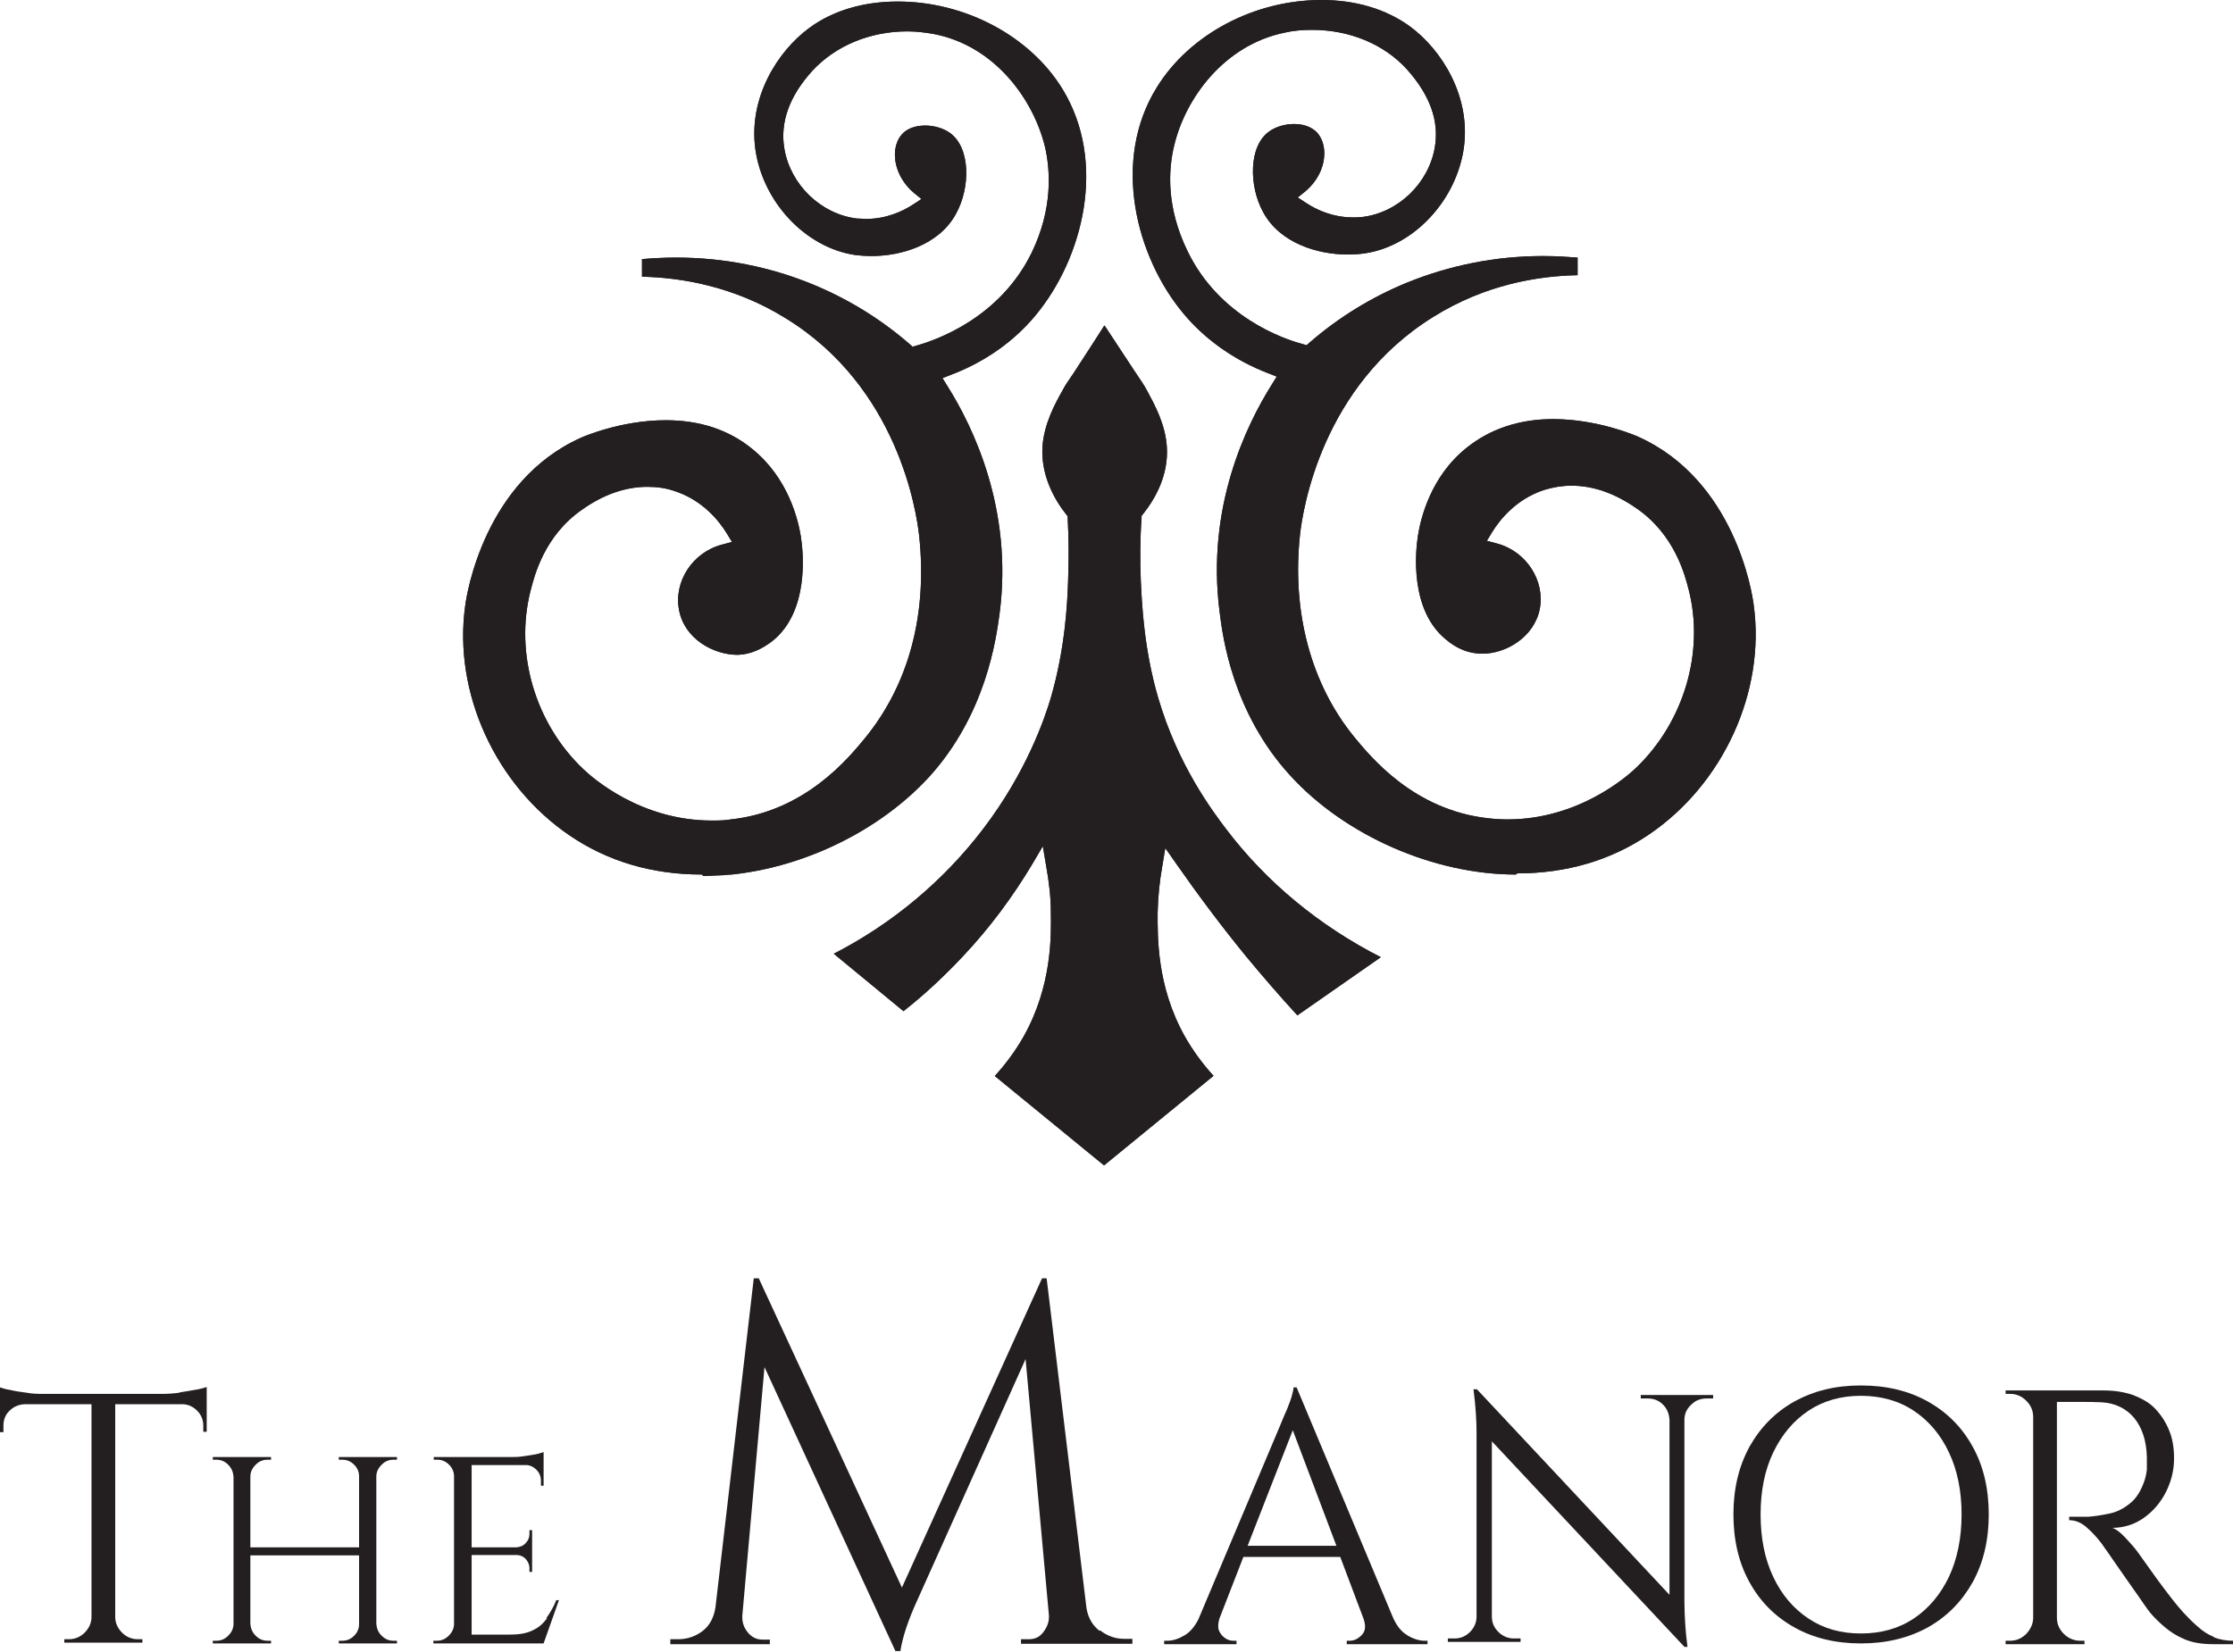 <?xml version="1.0" encoding="UTF-8"?>
<svg id="Layer_2" data-name="Layer 2" xmlns="http://www.w3.org/2000/svg" xmlns:xlink="http://www.w3.org/1999/xlink" viewBox="0 0 58.33 43.16">
  <defs>
    <style>
      .cls-1 {
        stroke-width: 0px;
      }

      .cls-1, .cls-2 {
        fill: #231f20;
      }

      .cls-3 {
        clip-path: url(#clippath-2);
      }

      .cls-4 {
        clip-path: url(#clippath-1);
      }

      .cls-5 {
        clip-path: url(#clippath);
      }
    </style>
    <clipPath id="clippath">
      <path class="cls-1" d="M18.33,22.85c-1.29,0-2.45-.34-3.45-1.02-1.94-1.32-3.04-3.73-2.73-5.99.04-.33.51-3.27,3.02-4.4.04-.02,1.04-.46,2.22-.46.89,0,1.65.25,2.26.75.95.77,1.2,1.86,1.27,2.29.07.44.21,1.94-.72,2.71-.3.24-.61.37-.93.38h0c-.65,0-1.39-.43-1.53-1.16-.15-.75.35-1.52,1.12-1.72l.26-.07-.14-.23c-.19-.31-.62-.86-1.36-1.1-.23-.08-.47-.11-.71-.11-.57,0-1.15.2-1.71.6-.98.68-1.24,1.72-1.34,2.11-.42,1.64.12,3.47,1.37,4.66.24.23,1.5,1.35,3.36,1.35.16,0,.33,0,.5-.03,1.95-.21,3.08-1.61,3.51-2.13,1.14-1.4,1.63-3.23,1.41-5.28-.07-.63-.55-3.88-3.48-5.68-1.38-.86-2.79-1.07-3.76-1.09v-.46c.24-.02.55-.04.89-.04,1.24,0,2.45.24,3.57.7.92.38,1.77.9,2.53,1.56l.08.07.1-.03c.5-.14,2.17-.71,3.01-2.43.55-1.14.49-2.13.35-2.75-.3-1.25-1.31-2.65-2.9-2.96-.23-.04-.46-.07-.7-.07-.98,0-1.88.38-2.48,1.03-.6.66-.85,1.35-.73,2.04.16.94.96,1.71,1.9,1.82.08,0,.16.01.24.01h0c.52,0,.95-.2,1.21-.37l.23-.15-.21-.17c-.28-.24-.46-.58-.48-.91-.02-.24.05-.47.18-.61.13-.15.35-.23.61-.23.23,0,.47.07.64.19.55.39.54,1.44.16,2.12-.44.81-1.43,1.1-2.2,1.1-.15,0-.3-.01-.45-.03-1.29-.2-2.4-1.39-2.59-2.77-.18-1.34.58-2.55,1.41-3.16.61-.45,1.41-.69,2.31-.69,1.76,0,3.45.9,4.3,2.28,1.18,1.92.54,4.43-.7,5.92-.56.68-1.33,1.22-2.2,1.55l-.23.09.13.21c.66,1.05,1.72,3.21,1.36,5.95-.09.65-.35,2.62-1.84,4.26-1.44,1.57-3.75,2.59-5.9,2.59Z"/>
    </clipPath>
    <clipPath id="clippath-1">
      <path class="cls-1" d="M39.6,22.85c-2.15,0-4.47-1.02-5.9-2.59-1.5-1.64-1.76-3.61-1.84-4.26-.36-2.74.7-4.9,1.36-5.95l.13-.21-.23-.09c-.88-.34-1.64-.88-2.2-1.55-1.25-1.49-1.89-4.01-.7-5.92.86-1.39,2.55-2.28,4.3-2.28.9,0,1.69.24,2.31.69.83.61,1.59,1.82,1.41,3.16-.19,1.38-1.3,2.58-2.59,2.77-.14.02-.29.03-.45.03-.77,0-1.76-.29-2.2-1.1-.38-.68-.39-1.74.16-2.12.17-.12.41-.19.64-.19.26,0,.47.08.61.23.13.15.2.37.18.61-.02.34-.2.67-.48.91l-.21.17.23.15c.26.17.68.37,1.21.37.08,0,.16,0,.24-.01.94-.11,1.74-.88,1.9-1.82.12-.69-.13-1.37-.73-2.04-.6-.66-1.5-1.03-2.48-1.03-.24,0-.48.02-.7.07-1.59.32-2.61,1.72-2.9,2.96-.15.62-.21,1.6.35,2.75.83,1.72,2.51,2.3,3.01,2.43l.1.03.08-.07c.76-.66,1.61-1.18,2.53-1.56,1.13-.46,2.33-.7,3.57-.7.34,0,.64.02.9.04v.46c-1.03.02-2.41.24-3.77,1.09-2.92,1.81-3.41,5.05-3.48,5.68-.22,2.02.28,3.9,1.41,5.29.43.52,1.56,1.92,3.51,2.13.17.02.34.03.5.03,1.85,0,3.12-1.12,3.36-1.35,1.25-1.2,1.79-3.03,1.37-4.66-.1-.39-.37-1.43-1.35-2.11-.57-.4-1.14-.6-1.71-.6-.24,0-.48.04-.71.11-.74.24-1.17.79-1.36,1.1l-.14.23.26.07c.77.2,1.27.98,1.12,1.72-.15.73-.88,1.16-1.5,1.16-.35,0-.67-.13-.96-.38-.93-.77-.79-2.27-.72-2.71.07-.43.32-1.53,1.27-2.29.61-.49,1.37-.75,2.26-.75,1.17,0,2.18.44,2.22.46,2.52,1.13,2.98,4.07,3.02,4.4.31,2.26-.79,4.67-2.73,5.99-1,.68-2.16,1.02-3.45,1.02Z"/>
    </clipPath>
    <clipPath id="clippath-2">
      <path class="cls-1" d="M25.99,28.11c.29-.32.54-.66.75-1.03.74-1.32.72-2.62.71-3.24,0-.4-.05-.81-.12-1.2l-.09-.53-.27.46c-.52.87-1.13,1.69-1.82,2.42-.48.51-1,1-1.55,1.43l-1.82-1.5c1.54-.79,2.88-1.92,3.9-3.26,1.13-1.48,1.61-2.89,1.77-3.43.37-1.28.43-2.43.45-3.05.02-.55.02-1.1-.01-1.63v-.06s-.04-.05-.04-.05c-.31-.39-.66-1.02-.62-1.76.04-.61.34-1.15.52-1.47.08-.15.14-.24.28-.44l.26-.4c.22-.34.41-.63.56-.87.15.23.77,1.17.77,1.17.2.3.26.38.34.53.2.37.48.88.52,1.47.05.75-.31,1.37-.62,1.76l-.04.05v.06c-.04.54-.04,1.09-.02,1.63.03.62.08,1.77.45,3.05.52,1.78,1.43,2.98,1.77,3.43,1.05,1.39,2.44,2.54,4.05,3.36l-2.18,1.52c-.45-.49-.9-1.01-1.33-1.53-.64-.78-1.26-1.61-1.84-2.44l-.28-.4-.08.48c-.07.39-.11.79-.12,1.2,0,.62-.03,1.92.71,3.24.21.37.46.71.75,1.03l-2.86,2.34-2.86-2.34Z"/>
    </clipPath>
  </defs>
  <g id="Layer_1-2" data-name="Layer 1">
    <g>
      <g>
        <g>
          <path class="cls-2" d="M18.33,22.85c-1.29,0-2.45-.34-3.45-1.02-1.94-1.32-3.04-3.73-2.73-5.99.04-.33.51-3.27,3.02-4.4.04-.02,1.04-.46,2.22-.46.89,0,1.65.25,2.26.75.95.77,1.2,1.86,1.27,2.29.07.44.21,1.94-.72,2.71-.3.24-.61.37-.93.38h0c-.65,0-1.39-.43-1.53-1.16-.15-.75.35-1.52,1.12-1.72l.26-.07-.14-.23c-.19-.31-.62-.86-1.36-1.1-.23-.08-.47-.11-.71-.11-.57,0-1.15.2-1.71.6-.98.68-1.24,1.72-1.34,2.11-.42,1.64.12,3.47,1.37,4.66.24.23,1.5,1.35,3.36,1.35.16,0,.33,0,.5-.03,1.95-.21,3.08-1.61,3.51-2.13,1.14-1.4,1.63-3.23,1.41-5.28-.07-.63-.55-3.88-3.48-5.68-1.38-.86-2.79-1.07-3.76-1.09v-.46c.24-.02.55-.04.89-.04,1.24,0,2.45.24,3.57.7.92.38,1.77.9,2.53,1.56l.08.07.1-.03c.5-.14,2.17-.71,3.01-2.43.55-1.14.49-2.13.35-2.75-.3-1.25-1.31-2.65-2.9-2.96-.23-.04-.46-.07-.7-.07-.98,0-1.88.38-2.48,1.03-.6.66-.85,1.35-.73,2.04.16.94.96,1.71,1.9,1.82.08,0,.16.01.24.01h0c.52,0,.95-.2,1.21-.37l.23-.15-.21-.17c-.28-.24-.46-.58-.48-.91-.02-.24.05-.47.18-.61.13-.15.35-.23.61-.23.23,0,.47.07.64.19.55.39.54,1.44.16,2.12-.44.81-1.43,1.1-2.2,1.1-.15,0-.3-.01-.45-.03-1.29-.2-2.4-1.39-2.59-2.77-.18-1.34.58-2.55,1.41-3.16.61-.45,1.41-.69,2.31-.69,1.76,0,3.45.9,4.3,2.28,1.18,1.92.54,4.43-.7,5.92-.56.68-1.33,1.22-2.2,1.55l-.23.09.13.21c.66,1.05,1.72,3.21,1.36,5.95-.09.65-.35,2.62-1.84,4.26-1.44,1.57-3.75,2.59-5.9,2.59Z"/>
          <g class="cls-5">
            <polygon class="cls-1" points="11.84 .34 13.38 0 19.16 0 24.29 22.85 11.84 22.85 11.84 .34"/>
            <polygon class="cls-1" points="19.23 0 24.36 22.85 24.29 22.85 19.16 0 19.23 0"/>
            <polygon class="cls-1" points="19.3 0 24.42 22.85 24.36 22.85 19.23 0 19.3 0"/>
            <polygon class="cls-1" points="19.36 0 24.49 22.85 24.42 22.85 19.3 0 19.36 0"/>
            <polygon class="cls-1" points="19.43 0 24.56 22.85 24.49 22.85 19.36 0 19.43 0"/>
            <polygon class="cls-1" points="19.49 0 24.62 22.85 24.56 22.85 19.43 0 19.49 0"/>
            <polygon class="cls-1" points="19.56 0 24.69 22.85 24.62 22.85 19.49 0 19.56 0"/>
            <polygon class="cls-1" points="19.63 0 24.75 22.85 24.69 22.85 19.56 0 19.63 0"/>
            <polygon class="cls-1" points="19.69 0 24.82 22.85 24.75 22.85 19.63 0 19.69 0"/>
            <polygon class="cls-1" points="19.76 0 24.89 22.85 24.82 22.85 19.69 0 19.76 0"/>
            <polygon class="cls-1" points="19.82 0 24.95 22.85 24.89 22.85 19.76 0 19.82 0"/>
            <polygon class="cls-1" points="19.89 0 25.02 22.85 24.95 22.85 19.82 0 19.89 0"/>
            <polygon class="cls-1" points="19.96 0 25.08 22.85 25.02 22.85 19.89 0 19.96 0"/>
            <polygon class="cls-1" points="20.02 0 25.15 22.85 25.08 22.85 19.96 0 20.02 0"/>
            <polygon class="cls-1" points="20.09 0 25.22 22.85 25.15 22.85 20.02 0 20.09 0"/>
            <polygon class="cls-1" points="20.15 0 25.28 22.85 25.22 22.85 20.09 0 20.15 0"/>
            <polygon class="cls-1" points="20.22 0 25.35 22.85 25.28 22.85 20.15 0 20.22 0"/>
            <polygon class="cls-1" points="20.29 0 25.41 22.85 25.35 22.85 20.22 0 20.29 0"/>
            <polygon class="cls-1" points="20.35 0 25.48 22.85 25.41 22.85 20.29 0 20.35 0"/>
            <polygon class="cls-1" points="20.42 0 25.55 22.85 25.48 22.85 20.35 0 20.42 0"/>
            <polygon class="cls-1" points="20.48 0 25.61 22.85 25.55 22.85 20.42 0 20.48 0"/>
            <polygon class="cls-1" points="20.55 0 25.68 22.85 25.61 22.85 20.48 0 20.55 0"/>
            <polygon class="cls-1" points="20.62 0 25.74 22.85 25.68 22.85 20.55 0 20.62 0"/>
            <polygon class="cls-1" points="20.68 0 25.81 22.85 25.74 22.85 20.62 0 20.68 0"/>
            <polygon class="cls-1" points="20.75 0 25.88 22.85 25.81 22.85 20.68 0 20.75 0"/>
            <polygon class="cls-1" points="20.81 0 25.94 22.85 25.88 22.85 20.75 0 20.81 0"/>
            <polygon class="cls-1" points="20.88 0 26.01 22.85 25.94 22.85 20.81 0 20.88 0"/>
            <polygon class="cls-1" points="20.95 0 26.07 22.85 26.01 22.85 20.88 0 20.95 0"/>
            <polygon class="cls-1" points="21.01 0 26.14 22.85 26.07 22.85 20.95 0 21.01 0"/>
            <polygon class="cls-1" points="21.08 0 26.21 22.85 26.14 22.85 21.01 0 21.08 0"/>
            <polygon class="cls-1" points="21.14 0 26.27 22.85 26.21 22.85 21.08 0 21.14 0"/>
            <polygon class="cls-1" points="21.21 0 26.34 22.85 26.27 22.85 21.14 0 21.21 0"/>
            <polygon class="cls-1" points="21.28 0 26.4 22.85 26.34 22.85 21.21 0 21.28 0"/>
            <polygon class="cls-1" points="21.34 0 26.47 22.85 26.4 22.85 21.28 0 21.34 0"/>
            <polygon class="cls-1" points="21.41 0 26.54 22.85 26.47 22.85 21.34 0 21.41 0"/>
            <polygon class="cls-1" points="21.47 0 26.6 22.85 26.54 22.85 21.41 0 21.47 0"/>
            <polygon class="cls-1" points="21.54 0 26.67 22.85 26.6 22.85 21.47 0 21.54 0"/>
            <polygon class="cls-1" points="21.61 0 26.73 22.85 26.67 22.85 21.54 0 21.61 0"/>
            <polygon class="cls-1" points="21.67 0 26.8 22.85 26.73 22.85 21.61 0 21.67 0"/>
            <polygon class="cls-1" points="21.74 0 26.87 22.85 26.8 22.85 21.67 0 21.74 0"/>
            <polygon class="cls-1" points="21.8 0 26.93 22.85 26.87 22.85 21.74 0 21.8 0"/>
            <polygon class="cls-1" points="21.87 0 27 22.85 26.93 22.85 21.8 0 21.87 0"/>
            <polygon class="cls-1" points="21.94 0 27.06 22.85 27 22.85 21.87 0 21.94 0"/>
            <polygon class="cls-1" points="22 0 27.13 22.85 27.06 22.85 21.94 0 22 0"/>
            <polygon class="cls-1" points="22.07 0 27.2 22.85 27.13 22.85 22 0 22.07 0"/>
            <polygon class="cls-1" points="22.13 0 27.26 22.85 27.2 22.85 22.07 0 22.13 0"/>
            <polygon class="cls-1" points="22.2 0 27.33 22.85 27.26 22.85 22.13 0 22.2 0"/>
            <polygon class="cls-1" points="22.27 0 27.39 22.85 27.33 22.85 22.2 0 22.27 0"/>
            <polygon class="cls-1" points="22.33 0 27.46 22.85 27.39 22.85 22.27 0 22.33 0"/>
            <polygon class="cls-1" points="22.4 0 27.53 22.85 27.46 22.85 22.33 0 22.4 0"/>
            <polygon class="cls-1" points="22.46 0 27.59 22.85 27.53 22.85 22.4 0 22.46 0"/>
            <polygon class="cls-1" points="22.53 0 27.66 22.85 27.59 22.85 22.46 0 22.53 0"/>
            <polygon class="cls-1" points="22.6 0 27.72 22.85 27.66 22.85 22.53 0 22.6 0"/>
            <polygon class="cls-1" points="22.66 0 27.79 22.85 27.72 22.85 22.6 0 22.66 0"/>
            <polygon class="cls-1" points="22.73 0 27.86 22.85 27.79 22.85 22.66 0 22.73 0"/>
            <polygon class="cls-1" points="22.79 0 27.92 22.85 27.86 22.85 22.73 0 22.79 0"/>
            <polygon class="cls-1" points="22.86 0 27.99 22.85 27.92 22.85 22.79 0 22.86 0"/>
            <polygon class="cls-1" points="22.93 0 28.05 22.85 27.99 22.85 22.86 0 22.93 0"/>
            <polygon class="cls-1" points="22.99 0 28.12 22.85 28.05 22.85 22.93 0 22.99 0"/>
            <polygon class="cls-1" points="23.06 0 28.19 22.85 28.12 22.85 22.99 0 23.06 0"/>
            <polygon class="cls-1" points="23.12 0 28.25 22.85 28.19 22.85 23.06 0 23.12 0"/>
            <polygon class="cls-1" points="23.19 0 28.32 22.85 28.25 22.85 23.12 0 23.19 0"/>
            <polygon class="cls-1" points="23.26 0 28.38 22.85 28.32 22.85 23.19 0 23.26 0"/>
            <polygon class="cls-1" points="23.32 0 28.45 22.85 28.38 22.85 23.26 0 23.32 0"/>
            <polygon class="cls-1" points="23.39 0 28.52 22.85 28.45 22.85 23.32 0 23.39 0"/>
            <polygon class="cls-1" points="23.45 0 28.58 22.85 28.52 22.85 23.39 0 23.45 0"/>
            <polygon class="cls-1" points="23.52 0 28.65 22.85 28.58 22.85 23.45 0 23.52 0"/>
            <polygon class="cls-1" points="23.59 0 28.71 22.85 28.65 22.85 23.52 0 23.59 0"/>
            <polygon class="cls-1" points="23.65 0 28.78 22.85 28.71 22.85 23.59 0 23.65 0"/>
            <polygon class="cls-1" points="23.72 0 28.85 22.85 28.78 22.85 23.65 0 23.72 0"/>
            <polygon class="cls-1" points="23.78 0 28.9 22.78 28.9 22.85 28.85 22.85 23.72 0 23.78 0"/>
            <polygon class="cls-1" points="23.85 0 28.9 22.49 28.9 22.78 23.78 0 23.85 0"/>
            <polygon class="cls-1" points="23.92 0 28.9 22.19 28.9 22.49 23.85 0 23.92 0"/>
            <polygon class="cls-1" points="24 0 28.9 21.82 28.9 22.19 23.92 0 24 0"/>
            <polygon class="cls-1" points="24.09 0 28.9 21.44 28.9 21.82 24 0 24.09 0"/>
            <polygon class="cls-1" points="24.17 0 28.9 21.06 28.9 21.44 24.09 0 24.17 0"/>
            <polygon class="cls-1" points="24.26 0 28.9 20.68 28.9 21.06 24.17 0 24.26 0"/>
            <polygon class="cls-1" points="24.34 0 28.9 20.3 28.9 20.68 24.26 0 24.34 0"/>
            <polygon class="cls-1" points="24.43 0 28.9 19.92 28.9 20.3 24.34 0 24.43 0"/>
            <polygon class="cls-1" points="24.51 0 28.9 19.54 28.9 19.92 24.43 0 24.51 0"/>
            <polygon class="cls-1" points="24.6 0 28.9 19.16 28.9 19.54 24.51 0 24.6 0"/>
            <polygon class="cls-1" points="24.68 0 28.9 18.78 28.9 19.16 24.6 0 24.68 0"/>
            <polygon class="cls-1" points="24.77 0 28.9 18.41 28.9 18.78 24.68 0 24.77 0"/>
            <polygon class="cls-1" points="24.85 0 28.9 18.03 28.9 18.41 24.77 0 24.85 0"/>
            <polygon class="cls-1" points="24.94 0 28.9 17.65 28.9 18.03 24.85 0 24.94 0"/>
            <polygon class="cls-1" points="25.02 0 28.9 17.27 28.9 17.65 24.94 0 25.02 0"/>
            <polygon class="cls-1" points="25.11 0 28.9 16.89 28.9 17.27 25.02 0 25.11 0"/>
            <polygon class="cls-1" points="25.19 0 28.9 16.51 28.9 16.89 25.11 0 25.19 0"/>
            <polygon class="cls-1" points="25.28 0 28.9 16.13 28.9 16.51 25.19 0 25.28 0"/>
            <polygon class="cls-1" points="25.36 0 28.9 15.75 28.9 16.13 25.28 0 25.36 0"/>
            <polygon class="cls-1" points="25.45 0 28.9 15.37 28.9 15.75 25.36 0 25.45 0"/>
            <polygon class="cls-1" points="25.53 0 28.9 14.99 28.9 15.37 25.45 0 25.53 0"/>
            <polygon class="cls-1" points="25.62 0 28.9 14.62 28.9 14.99 25.53 0 25.62 0"/>
            <polygon class="cls-1" points="25.7 0 28.9 14.24 28.9 14.62 25.62 0 25.7 0"/>
            <polygon class="cls-1" points="25.79 0 28.9 13.86 28.9 14.24 25.7 0 25.79 0"/>
            <polygon class="cls-1" points="25.87 0 28.9 13.48 28.9 13.86 25.79 0 25.87 0"/>
            <polygon class="cls-1" points="25.96 0 28.9 13.1 28.9 13.48 25.87 0 25.96 0"/>
            <polygon class="cls-1" points="26.04 0 28.9 12.72 28.9 13.1 25.96 0 26.04 0"/>
            <polygon class="cls-1" points="26.13 0 28.9 12.34 28.9 12.72 26.04 0 26.13 0"/>
            <polygon class="cls-1" points="26.21 0 28.9 11.96 28.9 12.34 26.13 0 26.21 0"/>
            <polygon class="cls-1" points="26.3 0 28.9 11.58 28.9 11.96 26.21 0 26.3 0"/>
            <polygon class="cls-1" points="26.38 0 28.9 11.21 28.9 11.58 26.3 0 26.38 0"/>
            <polygon class="cls-1" points="26.47 0 28.9 10.83 28.9 11.21 26.38 0 26.47 0"/>
            <polygon class="cls-1" points="26.55 0 28.9 10.45 28.9 10.83 26.47 0 26.55 0"/>
            <polygon class="cls-1" points="26.64 0 28.9 10.07 28.9 10.45 26.55 0 26.64 0"/>
            <polygon class="cls-1" points="26.72 0 28.9 9.69 28.9 10.07 26.64 0 26.72 0"/>
            <polygon class="cls-1" points="26.81 0 28.9 9.31 28.9 9.69 26.72 0 26.81 0"/>
            <polygon class="cls-1" points="26.89 0 28.9 8.93 28.9 9.31 26.81 0 26.89 0"/>
            <polygon class="cls-1" points="26.98 0 28.9 8.55 28.9 8.93 26.89 0 26.98 0"/>
            <polygon class="cls-1" points="27.06 0 28.9 8.17 28.9 8.55 26.98 0 27.06 0"/>
            <polygon class="cls-1" points="27.15 0 28.9 7.8 28.9 8.17 27.06 0 27.15 0"/>
            <polygon class="cls-1" points="27.23 0 28.9 7.42 28.9 7.8 27.15 0 27.23 0"/>
            <polygon class="cls-1" points="27.32 0 28.9 7.04 28.9 7.42 27.23 0 27.32 0"/>
            <polygon class="cls-1" points="27.4 0 28.9 6.66 28.9 7.04 27.32 0 27.4 0"/>
            <polygon class="cls-1" points="27.49 0 28.9 6.28 28.9 6.66 27.4 0 27.49 0"/>
            <polygon class="cls-1" points="27.57 0 28.9 5.9 28.9 6.28 27.49 0 27.57 0"/>
            <polygon class="cls-1" points="27.66 0 28.9 5.52 28.9 5.9 27.57 0 27.66 0"/>
            <polygon class="cls-1" points="27.74 0 28.9 5.14 28.9 5.52 27.66 0 27.74 0"/>
            <polygon class="cls-1" points="27.83 0 28.9 4.76 28.9 5.14 27.74 0 27.83 0"/>
            <polygon class="cls-1" points="27.91 0 28.9 4.39 28.9 4.76 27.83 0 27.91 0"/>
            <polygon class="cls-1" points="28 0 28.9 4.01 28.9 4.39 27.91 0 28 0"/>
            <polygon class="cls-1" points="28.08 0 28.9 3.63 28.9 4.01 28 0 28.08 0"/>
            <polygon class="cls-1" points="28.17 0 28.9 3.25 28.9 3.63 28.08 0 28.17 0"/>
            <polygon class="cls-1" points="28.25 0 28.9 2.87 28.9 3.25 28.17 0 28.25 0"/>
            <polygon class="cls-1" points="28.34 0 28.9 2.49 28.9 2.87 28.25 0 28.34 0"/>
            <polygon class="cls-1" points="28.42 0 28.9 2.11 28.9 2.49 28.34 0 28.42 0"/>
            <polygon class="cls-1" points="28.51 0 28.9 1.73 28.9 2.11 28.42 0 28.51 0"/>
            <polygon class="cls-1" points="28.59 0 28.9 1.35 28.9 1.73 28.51 0 28.59 0"/>
            <polygon class="cls-1" points="28.68 0 28.9 .97 28.9 1.35 28.59 0 28.68 0"/>
            <polygon class="cls-1" points="28.76 0 28.9 .6 28.9 .97 28.68 0 28.76 0"/>
            <polygon class="cls-1" points="28.85 0 28.9 .22 28.9 .6 28.76 0 28.85 0"/>
            <polygon class="cls-1" points="28.9 .22 28.85 0 28.9 0 28.9 .22"/>
          </g>
        </g>
        <g>
          <path class="cls-2" d="M39.6,22.85c-2.15,0-4.47-1.02-5.9-2.59-1.5-1.64-1.76-3.61-1.84-4.26-.36-2.74.7-4.9,1.36-5.95l.13-.21-.23-.09c-.88-.34-1.64-.88-2.2-1.55-1.25-1.49-1.89-4.01-.7-5.92.86-1.39,2.55-2.28,4.3-2.28.9,0,1.69.24,2.31.69.83.61,1.59,1.82,1.41,3.16-.19,1.38-1.3,2.58-2.59,2.77-.14.02-.29.03-.45.03-.77,0-1.76-.29-2.2-1.1-.38-.68-.39-1.74.16-2.12.17-.12.41-.19.64-.19.26,0,.47.08.61.23.13.15.2.37.18.61-.02.34-.2.67-.48.91l-.21.17.23.15c.26.17.68.37,1.21.37.08,0,.16,0,.24-.01.94-.11,1.74-.88,1.9-1.82.12-.69-.13-1.37-.73-2.04-.6-.66-1.5-1.03-2.48-1.03-.24,0-.48.02-.7.07-1.59.32-2.61,1.72-2.9,2.96-.15.62-.21,1.6.35,2.75.83,1.72,2.51,2.3,3.01,2.43l.1.03.08-.07c.76-.66,1.61-1.18,2.53-1.56,1.13-.46,2.33-.7,3.57-.7.34,0,.64.02.9.04v.46c-1.03.02-2.41.24-3.77,1.09-2.92,1.81-3.41,5.05-3.48,5.68-.22,2.02.28,3.9,1.41,5.29.43.52,1.56,1.92,3.51,2.13.17.02.34.03.5.03,1.85,0,3.12-1.12,3.36-1.35,1.25-1.2,1.79-3.03,1.37-4.66-.1-.39-.37-1.43-1.35-2.11-.57-.4-1.14-.6-1.71-.6-.24,0-.48.04-.71.11-.74.24-1.17.79-1.36,1.1l-.14.23.26.07c.77.2,1.27.98,1.12,1.72-.15.73-.88,1.16-1.5,1.16-.35,0-.67-.13-.96-.38-.93-.77-.79-2.27-.72-2.71.07-.43.32-1.53,1.27-2.29.61-.49,1.37-.75,2.26-.75,1.17,0,2.18.44,2.22.46,2.52,1.13,2.98,4.07,3.02,4.4.31,2.26-.79,4.67-2.73,5.99-1,.68-2.16,1.02-3.45,1.02Z"/>
          <g class="cls-4">
            <polygon class="cls-1" points="29.03 22.84 29.03 22.85 29.03 22.85 29.03 22.84"/>
            <polygon class="cls-1" points="29.03 22.55 29.1 22.85 29.03 22.85 29.03 22.84 29.03 22.55"/>
            <polygon class="cls-1" points="29.03 22.26 29.17 22.85 29.1 22.85 29.03 22.55 29.03 22.26"/>
            <polygon class="cls-1" points="29.03 21.97 29.23 22.85 29.17 22.85 29.03 22.26 29.03 21.97"/>
            <polygon class="cls-1" points="29.03 21.68 29.3 22.85 29.23 22.85 29.03 21.97 29.03 21.68"/>
            <polygon class="cls-1" points="29.03 21.38 29.36 22.85 29.3 22.85 29.03 21.68 29.03 21.38"/>
            <polygon class="cls-1" points="29.03 21.09 29.43 22.85 29.36 22.85 29.03 21.38 29.03 21.09"/>
            <polygon class="cls-1" points="29.03 20.8 29.49 22.85 29.43 22.85 29.03 21.09 29.03 20.8"/>
            <polygon class="cls-1" points="29.03 20.42 29.58 22.85 29.49 22.85 29.03 20.8 29.03 20.42"/>
            <polygon class="cls-1" points="29.03 20.05 29.66 22.85 29.58 22.85 29.03 20.42 29.03 20.05"/>
            <polygon class="cls-1" points="29.03 19.67 29.75 22.85 29.66 22.85 29.03 20.05 29.03 19.67"/>
            <polygon class="cls-1" points="29.03 19.3 29.83 22.85 29.75 22.85 29.03 19.67 29.03 19.3"/>
            <polygon class="cls-1" points="29.03 18.92 29.92 22.85 29.83 22.85 29.03 19.3 29.03 18.92"/>
            <polygon class="cls-1" points="29.03 18.54 30 22.85 29.92 22.85 29.03 18.92 29.03 18.54"/>
            <polygon class="cls-1" points="29.03 18.17 30.08 22.85 30 22.85 29.03 18.54 29.03 18.17"/>
            <polygon class="cls-1" points="29.03 17.79 30.17 22.85 30.08 22.85 29.03 18.17 29.03 17.79"/>
            <polygon class="cls-1" points="29.03 17.42 30.25 22.85 30.17 22.85 29.03 17.79 29.03 17.42"/>
            <polygon class="cls-1" points="29.03 17.04 30.34 22.85 30.25 22.85 29.03 17.42 29.03 17.04"/>
            <polygon class="cls-1" points="29.03 16.66 30.42 22.85 30.34 22.85 29.03 17.04 29.03 16.66"/>
            <polygon class="cls-1" points="29.03 16.29 30.51 22.85 30.42 22.85 29.03 16.66 29.03 16.29"/>
            <polygon class="cls-1" points="29.03 15.91 30.59 22.85 30.51 22.85 29.03 16.29 29.03 15.91"/>
            <polygon class="cls-1" points="29.03 15.53 30.67 22.85 30.59 22.85 29.03 15.91 29.03 15.53"/>
            <polygon class="cls-1" points="29.03 15.16 30.76 22.85 30.67 22.85 29.03 15.53 29.03 15.16"/>
            <polygon class="cls-1" points="29.03 14.78 30.84 22.85 30.76 22.85 29.03 15.16 29.03 14.78"/>
            <polygon class="cls-1" points="29.03 14.41 30.93 22.85 30.84 22.85 29.03 14.78 29.03 14.41"/>
            <polygon class="cls-1" points="29.03 14.03 31.01 22.85 30.93 22.85 29.03 14.41 29.03 14.03"/>
            <polygon class="cls-1" points="29.03 13.65 31.1 22.85 31.01 22.85 29.03 14.03 29.03 13.65"/>
            <polygon class="cls-1" points="29.03 13.28 31.18 22.85 31.1 22.85 29.03 13.65 29.03 13.28"/>
            <polygon class="cls-1" points="29.03 12.9 31.27 22.85 31.18 22.85 29.03 13.28 29.03 12.9"/>
            <polygon class="cls-1" points="29.03 12.53 31.35 22.85 31.27 22.85 29.03 12.9 29.03 12.53"/>
            <polygon class="cls-1" points="29.03 12.15 31.43 22.85 31.35 22.85 29.03 12.53 29.03 12.15"/>
            <polygon class="cls-1" points="29.03 11.77 31.52 22.85 31.43 22.85 29.03 12.15 29.03 11.77"/>
            <polygon class="cls-1" points="29.03 11.4 31.6 22.85 31.52 22.85 29.03 11.77 29.03 11.4"/>
            <polygon class="cls-1" points="29.03 11.02 31.69 22.85 31.6 22.85 29.03 11.4 29.03 11.02"/>
            <polygon class="cls-1" points="29.03 10.64 31.77 22.85 31.69 22.85 29.03 11.02 29.03 10.64"/>
            <polygon class="cls-1" points="29.03 10.27 31.86 22.85 31.77 22.85 29.03 10.64 29.03 10.27"/>
            <polygon class="cls-1" points="29.03 9.89 31.94 22.85 31.86 22.85 29.03 10.27 29.03 9.89"/>
            <polygon class="cls-1" points="29.03 9.52 32.03 22.85 31.94 22.85 29.03 9.89 29.03 9.52"/>
            <polygon class="cls-1" points="29.03 9.14 32.11 22.85 32.03 22.85 29.03 9.52 29.03 9.14"/>
            <polygon class="cls-1" points="29.03 8.76 32.19 22.85 32.11 22.85 29.03 9.14 29.03 8.76"/>
            <polygon class="cls-1" points="29.03 8.39 32.28 22.85 32.19 22.85 29.03 8.76 29.03 8.39"/>
            <polygon class="cls-1" points="29.03 8.01 32.36 22.85 32.28 22.85 29.03 8.39 29.03 8.01"/>
            <polygon class="cls-1" points="29.03 7.63 32.45 22.85 32.36 22.85 29.03 8.01 29.03 7.63"/>
            <polygon class="cls-1" points="29.03 7.26 32.53 22.85 32.45 22.85 29.03 7.63 29.03 7.26"/>
            <polygon class="cls-1" points="29.03 6.88 32.62 22.85 32.53 22.85 29.03 7.26 29.03 6.88"/>
            <polygon class="cls-1" points="29.03 6.51 32.7 22.85 32.62 22.85 29.03 6.88 29.03 6.51"/>
            <polygon class="cls-1" points="29.03 6.13 32.79 22.85 32.7 22.85 29.03 6.51 29.03 6.13"/>
            <polygon class="cls-1" points="29.03 5.75 32.87 22.85 32.79 22.85 29.03 6.13 29.03 5.75"/>
            <polygon class="cls-1" points="29.03 5.38 32.95 22.85 32.87 22.85 29.03 5.75 29.03 5.38"/>
            <polygon class="cls-1" points="29.03 5 33.04 22.85 32.95 22.85 29.03 5.38 29.03 5"/>
            <polygon class="cls-1" points="29.03 4.63 33.12 22.85 33.04 22.85 29.03 5 29.03 4.63"/>
            <polygon class="cls-1" points="29.03 4.25 33.21 22.85 33.12 22.85 29.03 4.63 29.03 4.25"/>
            <polygon class="cls-1" points="29.03 3.87 33.29 22.85 33.21 22.85 29.03 4.25 29.03 3.87"/>
            <polygon class="cls-1" points="29.03 3.5 33.38 22.85 33.29 22.85 29.03 3.87 29.03 3.5"/>
            <polygon class="cls-1" points="29.03 3.12 33.46 22.85 33.38 22.85 29.03 3.5 29.03 3.12"/>
            <polygon class="cls-1" points="29.03 2.74 33.54 22.85 33.46 22.85 29.03 3.12 29.03 2.74"/>
            <polygon class="cls-1" points="29.03 2.37 33.63 22.85 33.54 22.85 29.03 2.74 29.03 2.37"/>
            <polygon class="cls-1" points="29.03 1.99 33.71 22.85 33.63 22.85 29.03 2.37 29.03 1.99"/>
            <polygon class="cls-1" points="29.03 1.62 33.8 22.85 33.71 22.85 29.03 1.99 29.03 1.62"/>
            <polygon class="cls-1" points="29.03 1.24 33.88 22.85 33.8 22.85 29.03 1.62 29.03 1.24"/>
            <polygon class="cls-1" points="29.03 .86 33.97 22.85 33.88 22.85 29.03 1.24 29.03 .86"/>
            <polygon class="cls-1" points="29.03 .49 34.05 22.85 33.97 22.85 29.03 .86 29.03 .49"/>
            <polygon class="cls-1" points="29.03 .11 34.14 22.85 34.05 22.85 29.03 .49 29.03 .11"/>
            <polygon class="cls-1" points="29.09 0 34.22 22.85 34.14 22.85 29.03 .11 29.03 0 29.09 0"/>
            <polygon class="cls-1" points="29.18 0 34.3 22.85 34.22 22.85 29.09 0 29.18 0"/>
            <polygon class="cls-1" points="29.26 0 34.39 22.85 34.3 22.85 29.18 0 29.26 0"/>
            <polygon class="cls-1" points="29.35 0 34.47 22.85 34.39 22.85 29.26 0 29.35 0"/>
            <polygon class="cls-1" points="29.43 0 34.56 22.85 34.47 22.85 29.35 0 29.43 0"/>
            <polygon class="cls-1" points="29.51 0 34.64 22.85 34.56 22.85 29.43 0 29.51 0"/>
            <polygon class="cls-1" points="29.6 0 34.73 22.85 34.64 22.85 29.51 0 29.6 0"/>
            <polygon class="cls-1" points="29.68 0 34.81 22.85 34.73 22.85 29.6 0 29.68 0"/>
            <polygon class="cls-1" points="29.77 0 34.9 22.85 34.81 22.85 29.68 0 29.77 0"/>
            <polygon class="cls-1" points="34.9 22.85 29.77 0 46.09 0 46.09 22.85 34.9 22.85"/>
          </g>
        </g>
        <g>
          <path class="cls-2" d="M25.99,28.11c.29-.32.54-.66.75-1.03.74-1.32.72-2.62.71-3.24,0-.4-.05-.81-.12-1.2l-.09-.53-.27.46c-.52.87-1.13,1.69-1.82,2.42-.48.51-1,1-1.55,1.43l-1.82-1.5c1.54-.79,2.88-1.92,3.9-3.26,1.13-1.48,1.61-2.89,1.77-3.43.37-1.28.43-2.43.45-3.05.02-.55.02-1.1-.01-1.63v-.06s-.04-.05-.04-.05c-.31-.39-.66-1.02-.62-1.76.04-.61.34-1.15.52-1.47.08-.15.14-.24.28-.44l.26-.4c.22-.34.41-.63.56-.87.15.23.77,1.17.77,1.17.2.3.26.38.34.53.2.37.48.88.52,1.47.05.75-.31,1.37-.62,1.76l-.04.05v.06c-.04.54-.04,1.09-.02,1.63.03.62.08,1.77.45,3.05.52,1.78,1.43,2.98,1.77,3.43,1.05,1.39,2.44,2.54,4.05,3.36l-2.18,1.52c-.45-.49-.9-1.01-1.33-1.53-.64-.78-1.26-1.61-1.84-2.44l-.28-.4-.08.48c-.07.39-.11.79-.12,1.2,0,.62-.03,1.92.71,3.24.21.37.46.71.75,1.03l-2.86,2.34-2.86-2.34Z"/>
          <g class="cls-3">
            <polygon class="cls-1" points="21.77 10.65 26.21 30.45 21.77 30.45 21.77 10.65"/>
            <polygon class="cls-1" points="21.77 10.37 26.28 30.45 26.21 30.45 21.77 10.65 21.77 10.37"/>
            <polygon class="cls-1" points="21.77 10.08 26.34 30.45 26.28 30.45 21.77 10.37 21.77 10.08"/>
            <polygon class="cls-1" points="21.77 9.8 26.41 30.45 26.34 30.45 21.77 10.08 21.77 9.8"/>
            <polygon class="cls-1" points="21.77 9.51 26.47 30.45 26.41 30.45 21.77 9.8 21.77 9.51"/>
            <polygon class="cls-1" points="21.77 9.23 26.53 30.45 26.47 30.45 21.77 9.51 21.77 9.23"/>
            <polygon class="cls-1" points="21.77 8.94 26.6 30.45 26.53 30.45 21.77 9.23 21.77 8.94"/>
            <polygon class="cls-1" points="21.77 8.66 26.66 30.45 26.6 30.45 21.77 8.94 21.77 8.66"/>
            <polygon class="cls-1" points="21.8 8.52 26.73 30.45 26.66 30.45 21.77 8.66 21.77 8.52 21.8 8.52"/>
            <polygon class="cls-1" points="21.87 8.52 26.79 30.45 26.73 30.45 21.8 8.52 21.87 8.52"/>
            <polygon class="cls-1" points="21.93 8.52 26.85 30.45 26.79 30.45 21.87 8.52 21.93 8.52"/>
            <polygon class="cls-1" points="22 8.52 26.92 30.45 26.85 30.45 21.93 8.52 22 8.52"/>
            <polygon class="cls-1" points="22.06 8.52 26.98 30.45 26.92 30.45 22 8.52 22.06 8.52"/>
            <polygon class="cls-1" points="22.12 8.52 27.05 30.45 26.98 30.45 22.06 8.52 22.12 8.52"/>
            <polygon class="cls-1" points="22.19 8.52 27.11 30.45 27.05 30.45 22.12 8.52 22.19 8.52"/>
            <polygon class="cls-1" points="22.25 8.52 27.17 30.45 27.11 30.45 22.19 8.52 22.25 8.52"/>
            <polygon class="cls-1" points="22.32 8.52 27.24 30.45 27.17 30.45 22.25 8.52 22.32 8.52"/>
            <polygon class="cls-1" points="22.38 8.52 27.3 30.45 27.24 30.45 22.32 8.52 22.38 8.52"/>
            <polygon class="cls-1" points="22.44 8.52 27.37 30.45 27.3 30.45 22.38 8.52 22.44 8.52"/>
            <polygon class="cls-1" points="22.51 8.52 27.43 30.45 27.37 30.45 22.44 8.52 22.51 8.52"/>
            <polygon class="cls-1" points="22.57 8.52 27.49 30.45 27.43 30.45 22.51 8.52 22.57 8.52"/>
            <polygon class="cls-1" points="22.64 8.52 27.56 30.45 27.49 30.45 22.57 8.52 22.64 8.52"/>
            <polygon class="cls-1" points="22.7 8.52 27.62 30.45 27.56 30.45 22.64 8.52 22.7 8.52"/>
            <polygon class="cls-1" points="22.76 8.52 27.69 30.45 27.62 30.45 22.7 8.52 22.76 8.52"/>
            <polygon class="cls-1" points="22.83 8.52 27.75 30.45 27.69 30.45 22.76 8.52 22.83 8.52"/>
            <polygon class="cls-1" points="22.89 8.52 27.81 30.45 27.75 30.45 22.83 8.52 22.89 8.52"/>
            <polygon class="cls-1" points="22.96 8.52 27.88 30.45 27.81 30.45 22.89 8.52 22.96 8.52"/>
            <polygon class="cls-1" points="23.02 8.52 27.94 30.45 27.88 30.45 22.96 8.52 23.02 8.52"/>
            <polygon class="cls-1" points="23.09 8.52 28.01 30.45 27.94 30.45 23.02 8.52 23.09 8.52"/>
            <polygon class="cls-1" points="23.15 8.52 28.07 30.45 28.01 30.45 23.09 8.52 23.15 8.52"/>
            <polygon class="cls-1" points="23.21 8.52 28.14 30.45 28.07 30.45 23.15 8.52 23.21 8.52"/>
            <polygon class="cls-1" points="23.28 8.52 28.2 30.45 28.14 30.45 23.21 8.52 23.28 8.52"/>
            <polygon class="cls-1" points="23.34 8.52 28.26 30.45 28.2 30.45 23.28 8.52 23.34 8.52"/>
            <polygon class="cls-1" points="23.41 8.52 28.33 30.45 28.26 30.45 23.34 8.52 23.41 8.52"/>
            <polygon class="cls-1" points="23.47 8.52 28.39 30.45 28.33 30.45 23.41 8.52 23.47 8.52"/>
            <polygon class="cls-1" points="23.53 8.52 28.46 30.45 28.39 30.45 23.47 8.52 23.53 8.52"/>
            <polygon class="cls-1" points="23.6 8.52 28.52 30.45 28.46 30.45 23.53 8.52 23.6 8.52"/>
            <polygon class="cls-1" points="23.66 8.52 28.58 30.45 28.52 30.45 23.6 8.52 23.66 8.52"/>
            <polygon class="cls-1" points="23.73 8.52 28.65 30.45 28.58 30.45 23.66 8.52 23.73 8.52"/>
            <polygon class="cls-1" points="23.79 8.52 28.71 30.45 28.65 30.45 23.73 8.52 23.79 8.52"/>
            <polygon class="cls-1" points="23.85 8.52 28.78 30.45 28.71 30.45 23.79 8.52 23.85 8.52"/>
            <polygon class="cls-1" points="23.92 8.52 28.84 30.45 28.78 30.45 23.85 8.52 23.92 8.52"/>
            <polygon class="cls-1" points="23.98 8.52 28.9 30.45 28.84 30.45 23.92 8.52 23.98 8.52"/>
            <polygon class="cls-1" points="24.05 8.52 28.97 30.45 28.9 30.45 23.98 8.52 24.05 8.52"/>
            <polygon class="cls-1" points="24.11 8.52 29.03 30.45 28.97 30.45 24.05 8.52 24.11 8.52"/>
            <polygon class="cls-1" points="24.17 8.52 29.1 30.45 29.03 30.45 24.11 8.52 24.17 8.52"/>
            <polygon class="cls-1" points="24.24 8.52 29.16 30.45 29.1 30.45 24.17 8.52 24.24 8.52"/>
            <polygon class="cls-1" points="24.3 8.52 29.22 30.45 29.16 30.45 24.24 8.52 24.3 8.52"/>
            <polygon class="cls-1" points="24.37 8.52 29.29 30.45 29.22 30.45 24.3 8.52 24.37 8.52"/>
            <polygon class="cls-1" points="24.43 8.52 29.35 30.45 29.29 30.45 24.37 8.52 24.43 8.52"/>
            <polygon class="cls-1" points="24.49 8.52 29.42 30.45 29.35 30.45 24.43 8.52 24.49 8.52"/>
            <polygon class="cls-1" points="24.56 8.52 29.48 30.45 29.42 30.45 24.49 8.52 24.56 8.52"/>
            <polygon class="cls-1" points="24.62 8.52 29.54 30.45 29.48 30.45 24.56 8.52 24.62 8.52"/>
            <polygon class="cls-1" points="24.69 8.52 29.61 30.45 29.54 30.45 24.62 8.52 24.69 8.52"/>
            <polygon class="cls-1" points="24.75 8.52 29.67 30.45 29.61 30.45 24.69 8.52 24.75 8.52"/>
            <polygon class="cls-1" points="24.81 8.52 29.74 30.45 29.67 30.45 24.75 8.52 24.81 8.52"/>
            <polygon class="cls-1" points="24.88 8.52 29.8 30.45 29.74 30.45 24.81 8.52 24.88 8.52"/>
            <polygon class="cls-1" points="24.94 8.52 29.86 30.45 29.8 30.45 24.88 8.52 24.94 8.52"/>
            <polygon class="cls-1" points="25.01 8.52 29.93 30.45 29.86 30.45 24.94 8.52 25.01 8.52"/>
            <polygon class="cls-1" points="25.07 8.52 29.99 30.45 29.93 30.45 25.01 8.52 25.07 8.52"/>
            <polygon class="cls-1" points="25.13 8.52 30.06 30.45 29.99 30.45 25.07 8.52 25.13 8.52"/>
            <polygon class="cls-1" points="25.2 8.52 30.12 30.45 30.06 30.45 25.13 8.52 25.2 8.52"/>
            <polygon class="cls-1" points="25.26 8.52 30.18 30.45 30.12 30.45 25.2 8.52 25.26 8.52"/>
            <polygon class="cls-1" points="25.33 8.52 30.25 30.45 30.18 30.45 25.26 8.52 25.33 8.52"/>
            <polygon class="cls-1" points="25.39 8.52 30.31 30.45 30.25 30.45 25.33 8.52 25.39 8.52"/>
            <polygon class="cls-1" points="25.45 8.52 30.38 30.45 30.31 30.45 25.39 8.52 25.45 8.52"/>
            <polygon class="cls-1" points="25.52 8.52 30.44 30.45 30.38 30.45 25.45 8.52 25.52 8.52"/>
            <polygon class="cls-1" points="25.58 8.52 30.5 30.45 30.44 30.45 25.52 8.52 25.58 8.52"/>
            <polygon class="cls-1" points="25.65 8.52 30.57 30.45 30.5 30.45 25.58 8.52 25.65 8.52"/>
            <polygon class="cls-1" points="25.71 8.52 30.63 30.45 30.57 30.45 25.65 8.52 25.71 8.52"/>
            <polygon class="cls-1" points="25.77 8.52 30.7 30.45 30.63 30.45 25.71 8.52 25.77 8.52"/>
            <polygon class="cls-1" points="25.84 8.52 30.76 30.45 30.7 30.45 25.77 8.52 25.84 8.52"/>
            <polygon class="cls-1" points="25.9 8.52 30.82 30.45 30.76 30.45 25.84 8.52 25.9 8.52"/>
            <polygon class="cls-1" points="25.99 8.52 30.91 30.45 30.82 30.45 25.9 8.52 25.99 8.52"/>
            <polygon class="cls-1" points="26.07 8.52 30.99 30.45 30.91 30.45 25.99 8.52 26.07 8.52"/>
            <polygon class="cls-1" points="26.15 8.52 31.07 30.45 30.99 30.45 26.07 8.52 26.15 8.52"/>
            <polygon class="cls-1" points="26.23 8.52 31.15 30.45 31.07 30.45 26.15 8.52 26.23 8.52"/>
            <polygon class="cls-1" points="26.32 8.52 31.24 30.45 31.15 30.45 26.23 8.52 26.32 8.52"/>
            <polygon class="cls-1" points="26.4 8.52 31.32 30.45 31.24 30.45 26.32 8.52 26.4 8.52"/>
            <polygon class="cls-1" points="26.48 8.52 31.4 30.45 31.32 30.45 26.4 8.52 26.48 8.52"/>
            <polygon class="cls-1" points="26.56 8.52 31.48 30.45 31.4 30.45 26.48 8.52 26.56 8.52"/>
            <polygon class="cls-1" points="26.65 8.52 31.57 30.45 31.48 30.45 26.56 8.52 26.65 8.52"/>
            <polygon class="cls-1" points="26.73 8.52 31.65 30.45 31.57 30.45 26.65 8.52 26.73 8.52"/>
            <polygon class="cls-1" points="26.81 8.52 31.73 30.45 31.65 30.45 26.73 8.52 26.81 8.52"/>
            <polygon class="cls-1" points="26.89 8.52 31.81 30.45 31.73 30.45 26.81 8.52 26.89 8.52"/>
            <polygon class="cls-1" points="26.98 8.52 31.9 30.45 31.81 30.45 26.89 8.52 26.98 8.52"/>
            <polygon class="cls-1" points="27.06 8.52 31.98 30.45 31.9 30.45 26.98 8.52 27.06 8.52"/>
            <polygon class="cls-1" points="27.14 8.52 32.06 30.45 31.98 30.45 27.06 8.52 27.14 8.52"/>
            <polygon class="cls-1" points="27.22 8.52 32.14 30.45 32.06 30.45 27.14 8.52 27.22 8.52"/>
            <polygon class="cls-1" points="27.31 8.52 32.23 30.45 32.14 30.45 27.22 8.52 27.31 8.52"/>
            <polygon class="cls-1" points="27.39 8.52 32.31 30.45 32.23 30.45 27.31 8.52 27.39 8.52"/>
            <polygon class="cls-1" points="27.47 8.52 32.39 30.45 32.31 30.45 27.39 8.52 27.47 8.52"/>
            <polygon class="cls-1" points="27.55 8.52 32.48 30.45 32.39 30.45 27.47 8.52 27.55 8.52"/>
            <polygon class="cls-1" points="27.64 8.52 32.56 30.45 32.48 30.45 27.55 8.52 27.64 8.52"/>
            <polygon class="cls-1" points="27.72 8.52 32.64 30.45 32.56 30.45 27.64 8.52 27.72 8.52"/>
            <polygon class="cls-1" points="27.8 8.52 32.72 30.45 32.64 30.45 27.72 8.52 27.8 8.52"/>
            <polygon class="cls-1" points="27.88 8.52 32.81 30.45 32.72 30.45 27.8 8.52 27.88 8.52"/>
            <polygon class="cls-1" points="27.97 8.52 32.89 30.45 32.81 30.45 27.88 8.52 27.97 8.52"/>
            <polygon class="cls-1" points="28.05 8.52 32.97 30.45 32.89 30.45 27.97 8.52 28.05 8.52"/>
            <polygon class="cls-1" points="28.13 8.52 33.05 30.45 32.97 30.45 28.05 8.52 28.13 8.52"/>
            <polygon class="cls-1" points="28.21 8.52 33.14 30.45 33.05 30.45 28.13 8.52 28.21 8.52"/>
            <polygon class="cls-1" points="28.3 8.52 33.22 30.45 33.14 30.45 28.21 8.52 28.3 8.52"/>
            <polygon class="cls-1" points="28.38 8.52 33.3 30.45 33.22 30.45 28.3 8.52 28.38 8.52"/>
            <polygon class="cls-1" points="28.46 8.52 33.38 30.45 33.3 30.45 28.38 8.52 28.46 8.52"/>
            <polygon class="cls-1" points="28.54 8.52 33.47 30.45 33.38 30.45 28.46 8.52 28.54 8.52"/>
            <polygon class="cls-1" points="28.63 8.52 33.55 30.45 33.47 30.45 28.54 8.52 28.63 8.52"/>
            <polygon class="cls-1" points="28.71 8.52 33.63 30.45 33.55 30.45 28.63 8.52 28.71 8.52"/>
            <polygon class="cls-1" points="28.79 8.52 33.71 30.45 33.63 30.45 28.71 8.52 28.79 8.52"/>
            <polygon class="cls-1" points="28.87 8.52 33.8 30.45 33.71 30.45 28.79 8.52 28.87 8.52"/>
            <polygon class="cls-1" points="28.96 8.52 33.88 30.45 33.8 30.45 28.87 8.52 28.96 8.52"/>
            <polygon class="cls-1" points="29.04 8.52 33.96 30.45 33.88 30.45 28.96 8.52 29.04 8.52"/>
            <polygon class="cls-1" points="29.12 8.52 34.04 30.45 33.96 30.45 29.04 8.52 29.12 8.52"/>
            <polygon class="cls-1" points="29.2 8.52 34.13 30.45 34.04 30.45 29.12 8.52 29.2 8.52"/>
            <polygon class="cls-1" points="29.29 8.52 34.21 30.45 34.13 30.45 29.2 8.52 29.29 8.52"/>
            <polygon class="cls-1" points="29.37 8.52 34.29 30.45 34.21 30.45 29.29 8.52 29.37 8.52"/>
            <polygon class="cls-1" points="29.45 8.52 34.37 30.45 34.29 30.45 29.37 8.52 29.45 8.52"/>
            <polygon class="cls-1" points="29.53 8.52 34.46 30.45 34.37 30.45 29.45 8.52 29.53 8.52"/>
            <polygon class="cls-1" points="29.62 8.52 34.54 30.45 34.46 30.45 29.53 8.52 29.62 8.52"/>
            <polygon class="cls-1" points="29.7 8.52 34.62 30.45 34.54 30.45 29.62 8.52 29.7 8.52"/>
            <polygon class="cls-1" points="29.78 8.52 34.7 30.45 34.62 30.45 29.7 8.52 29.78 8.52"/>
            <polygon class="cls-1" points="29.86 8.52 34.79 30.45 34.7 30.45 29.78 8.52 29.86 8.52"/>
            <polygon class="cls-1" points="29.95 8.52 34.87 30.45 34.79 30.45 29.86 8.52 29.95 8.52"/>
            <polygon class="cls-1" points="30.03 8.52 34.95 30.45 34.87 30.45 29.95 8.52 30.03 8.52"/>
            <polygon class="cls-1" points="30.11 8.52 35.03 30.45 34.95 30.45 30.03 8.52 30.11 8.52"/>
            <polygon class="cls-1" points="30.19 8.52 35.12 30.45 35.03 30.45 30.11 8.52 30.19 8.52"/>
            <polygon class="cls-1" points="30.28 8.52 35.2 30.45 35.12 30.45 30.19 8.52 30.28 8.52"/>
            <polygon class="cls-1" points="30.36 8.52 35.28 30.45 35.2 30.45 30.28 8.52 30.36 8.52"/>
            <polygon class="cls-1" points="30.44 8.52 35.36 30.45 35.28 30.45 30.36 8.52 30.44 8.52"/>
            <polygon class="cls-1" points="30.52 8.52 35.45 30.45 35.36 30.45 30.44 8.52 30.52 8.52"/>
            <polygon class="cls-1" points="30.61 8.52 35.53 30.45 35.45 30.45 30.52 8.52 30.61 8.52"/>
            <polygon class="cls-1" points="30.69 8.52 35.61 30.45 35.53 30.45 30.61 8.52 30.69 8.52"/>
            <polygon class="cls-1" points="30.77 8.52 35.69 30.45 35.61 30.45 30.69 8.52 30.77 8.52"/>
            <polygon class="cls-1" points="30.85 8.52 35.78 30.45 35.69 30.45 30.77 8.52 30.85 8.52"/>
            <polygon class="cls-1" points="30.94 8.52 35.86 30.45 35.78 30.45 30.85 8.52 30.94 8.52"/>
            <polygon class="cls-1" points="31.02 8.52 35.94 30.45 35.86 30.45 30.94 8.52 31.02 8.52"/>
            <polygon class="cls-1" points="31.1 8.52 36.02 30.45 35.94 30.45 31.02 8.52 31.1 8.52"/>
            <polygon class="cls-1" points="31.18 8.52 36.08 30.33 36.08 30.45 36.02 30.45 31.1 8.52 31.18 8.52"/>
            <polygon class="cls-1" points="36.08 30.33 31.18 8.52 36.08 8.52 36.08 30.33"/>
          </g>
        </g>
      </g>
      <g>
        <path class="cls-1" d="M4.68,36.39c-.15.02-.3.03-.43.03H1.13c-.13,0-.27,0-.43-.03-.16-.02-.3-.04-.42-.07-.13-.02-.22-.05-.28-.07v1.17h.09v-.17c0-.15.05-.29.16-.39.11-.11.24-.16.39-.17h1.75v5.56c0,.16-.07.3-.18.41-.11.11-.25.17-.41.17h-.12v.09h2.04v-.09h-.12c-.16,0-.3-.06-.41-.17-.11-.11-.18-.25-.18-.41v-5.56h1.75c.15,0,.28.06.39.17.11.11.16.24.16.39v.16h.09s0-.72,0-.72v-.45c-.06.02-.15.05-.28.07-.13.02-.27.05-.42.07Z"/>
        <path class="cls-1" d="M9.82,38.07h-.97v.07h.09c.12,0,.22.04.31.13s.13.19.13.31v1.85h-2.84v-1.85c0-.12.05-.22.14-.31.09-.09.19-.13.31-.13h.09v-.07h-1.52v.07h.09c.12,0,.22.04.31.13s.13.19.14.31v3.85c0,.12-.05.22-.14.31-.09.09-.19.13-.31.13h-.09v.07h1.52v-.07h-.09c-.12,0-.22-.04-.31-.13-.09-.09-.13-.19-.14-.31v-1.79h2.84v1.79c0,.12-.04.22-.13.31-.09.09-.19.13-.31.13h-.09v.07h1.52v-.07h-.09c-.12,0-.22-.04-.31-.13-.09-.09-.13-.19-.14-.31v-3.85c0-.12.05-.22.14-.31.09-.09.19-.13.31-.13h.09v-.07h-.56Z"/>
        <path class="cls-1" d="M14.29,42.28c-.1.14-.22.25-.38.32-.16.08-.36.11-.6.11h-.99v-2.08h1.17c.09,0,.17.03.24.1.06.07.1.15.1.24v.1h.07v-.44h0v-.19h0v-.46h-.07v.1c0,.09-.03.17-.1.24-.06.07-.14.1-.24.11h-1.17v-2.15h1.45c.09.01.17.05.24.12.08.08.12.18.12.29v.13h.07v-.88s-.11.04-.21.06c-.1.02-.2.03-.32.05s-.22.02-.32.02h-2.02v.07h.09c.12,0,.22.04.31.13.09.09.13.19.13.31v3.85c0,.12-.05.22-.14.31-.09.09-.19.13-.31.13h-.09v.07h2.88l.4-1.13h-.07c-.07.18-.16.33-.26.47Z"/>
        <path class="cls-1" d="M28.72,42.61c-.18-.14-.3-.34-.34-.6l-1.04-8.61h-.12l-3.66,8.08-3.74-8.08h-.13l-1,8.59h0c-.04.27-.15.48-.33.62s-.4.22-.64.22h-.21v.13h2.6v-.12h-.2c-.14,0-.27-.06-.37-.18-.1-.12-.15-.25-.15-.4v-.04h0s.58-6.5.58-6.5l3.42,7.42h.13c.03-.19.08-.39.15-.6.07-.21.17-.47.31-.77l2.81-6.26.61,6.7h0v.04c0,.14-.05.27-.15.4s-.22.18-.38.18h-.2v.12h2.91v-.13h-.21c-.23,0-.44-.07-.63-.22Z"/>
        <path class="cls-1" d="M36.77,42.73c-.16-.09-.28-.24-.38-.46h0l-2.52-6.02h-.08c0,.05-.02.13-.05.24-.03.11-.08.22-.12.33-.05.11-.11.25-.17.4l-2.15,5.1c-.1.19-.22.33-.36.41-.15.09-.3.14-.45.14h-.08v.09h1.89v-.09h-.08c-.08,0-.15-.02-.22-.07-.07-.05-.12-.11-.16-.2-.03-.08-.02-.18.01-.3l.63-1.62h2.53l.61,1.62c.06.18.05.31-.04.41-.09.1-.2.16-.32.16h-.08v.09h2.11v-.09h-.08c-.14,0-.29-.05-.45-.14ZM32.59,40.39l1.18-3.02,1.14,3.02h-2.32Z"/>
        <path class="cls-1" d="M43.99,36.45h-1.13v.09h.18c.16,0,.29.05.4.16.11.11.16.24.17.4v4.57l-5.03-5.37h-.09c.06.46.08.84.08,1.15v4.79c0,.15-.06.29-.17.4-.11.11-.24.17-.4.17h-.18v.09h1.9v-.09h-.18c-.15,0-.29-.06-.4-.17-.11-.11-.17-.24-.17-.4h0v-4.58s5.03,5.37,5.03,5.37h.08c-.03-.23-.05-.43-.06-.61-.01-.18-.02-.37-.02-.57v-4.75c0-.16.06-.29.18-.4.11-.11.24-.16.4-.16h.17v-.09h-.77Z"/>
        <path class="cls-1" d="M50.36,36.62c-.5-.28-1.08-.42-1.75-.42s-1.23.14-1.74.42c-.5.28-.89.68-1.17,1.18-.28.51-.42,1.1-.42,1.77s.14,1.27.42,1.77c.28.51.67.9,1.17,1.18.5.28,1.08.42,1.74.42s1.24-.14,1.75-.42c.5-.28.89-.68,1.17-1.18.28-.51.42-1.1.42-1.77s-.14-1.27-.42-1.77c-.28-.51-.67-.9-1.17-1.18ZM50.91,41.2c-.22.46-.53.83-.92,1.09s-.85.39-1.38.39-.98-.13-1.37-.39c-.39-.26-.7-.62-.92-1.09-.22-.46-.33-1.01-.33-1.63s.11-1.16.33-1.62c.22-.46.53-.83.92-1.09.39-.26.85-.39,1.37-.39s.99.13,1.38.39c.39.26.7.62.92,1.09.22.46.33,1.01.33,1.62s-.11,1.16-.33,1.63Z"/>
        <path class="cls-1" d="M57.83,42.77c-.15-.06-.29-.15-.41-.26-.13-.11-.25-.23-.38-.37-.09-.1-.21-.24-.34-.41-.13-.17-.26-.34-.39-.52-.13-.18-.28-.39-.45-.63-.09-.13-.21-.26-.33-.39s-.24-.23-.35-.27c.3,0,.58-.09.82-.26.24-.17.44-.4.58-.68.14-.28.21-.57.21-.87,0-.28-.04-.53-.13-.74-.09-.22-.21-.4-.36-.56s-.35-.27-.58-.36c-.23-.08-.49-.12-.77-.12h-2.56v.09h.12c.16,0,.3.06.42.18s.18.26.18.42v5.25c0,.16-.07.3-.18.42-.12.12-.26.18-.42.18h-.12v.09h2.06v-.09h-.11c-.16,0-.31-.06-.43-.18-.12-.12-.18-.26-.18-.42v-5.64c.24,0,.45,0,.63,0,.19,0,.37,0,.54.01.35.02.64.16.85.41.21.26.32.6.33,1.03,0,.1,0,.2,0,.31-.01.1-.03.19-.05.26-.09.28-.22.5-.39.63-.17.14-.35.23-.55.27-.2.04-.38.07-.54.08-.14,0-.31,0-.5,0v.09c.17,0,.33.07.47.2.15.13.28.28.4.44.01.02.06.09.14.2.08.12.18.26.29.42.11.16.23.33.35.5.12.17.22.31.3.43s.14.19.16.22c.1.12.22.24.37.37.15.13.32.24.53.33.21.09.46.13.75.13h.52v-.09c-.18,0-.35-.03-.5-.09Z"/>
      </g>
    </g>
  </g>
</svg>